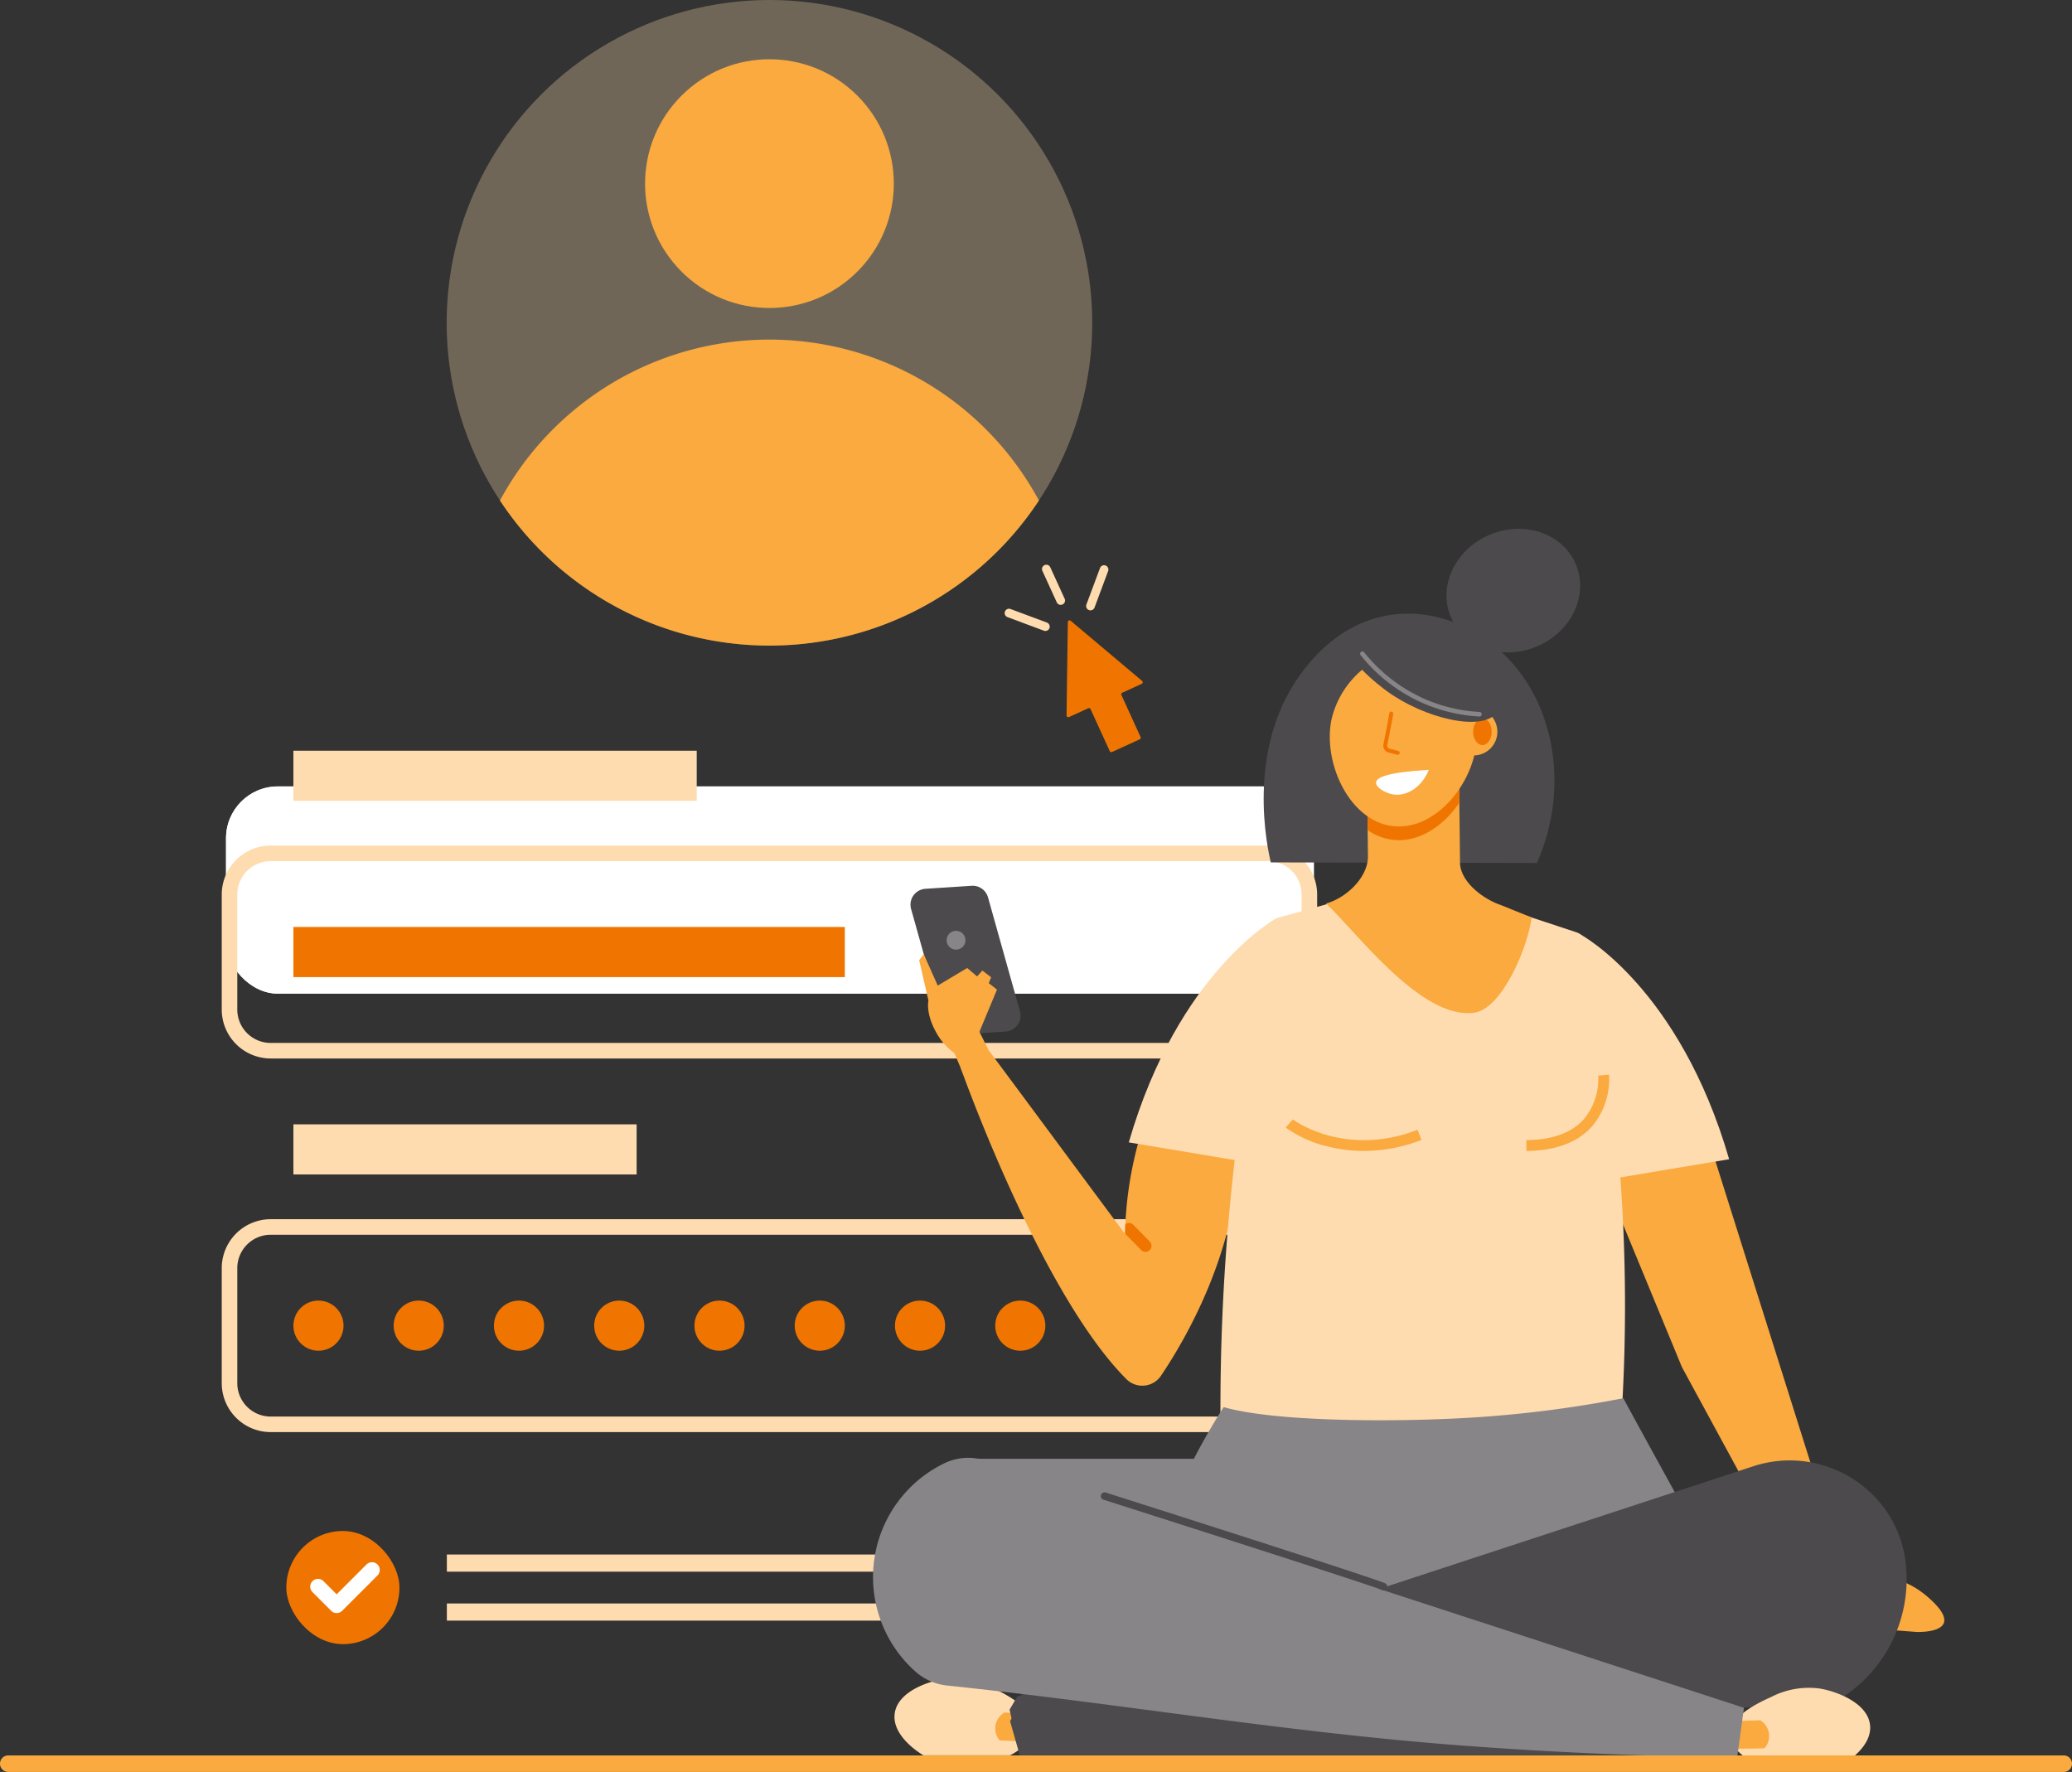 <svg xmlns="http://www.w3.org/2000/svg" width="440" height="376.275" viewBox="0 0 440 376.275"><rect x="0" y="0" width="440" height="376.275" fill="#333333" stroke="none"/><rect width="231" height="44" rx="11" transform="translate(48 167)" fill="#fff"/><rect width="231" height="44" rx="11" transform="translate(48 167)" fill="#fff"/><g transform="translate(94.85)"><circle cx="68.546" cy="68.546" r="68.546" fill="#ffdcaf" opacity="0.3"/><g transform="translate(11.321 72.112)"><path d="M1107.182,1044.693a68.48,68.48,0,0,0,57.225-30.807,65,65,0,0,0-114.449,0A68.479,68.479,0,0,0,1107.182,1044.693Z" transform="translate(-1049.957 -979.713)" fill="#faaa3f"/></g><g transform="translate(31.195 1.642)"><circle cx="26.411" cy="26.411" r="26.411" transform="translate(0 37.351) rotate(-45)" fill="#faaa3f"/></g></g><g transform="translate(47.089 179.563)"><path d="M991.955,1534.565H780.114a10.4,10.4,0,0,1-10.387-10.387v-24.434a10.4,10.4,0,0,1,10.387-10.387H991.955a10.4,10.4,0,0,1,10.387,10.387v24.434A10.4,10.4,0,0,1,991.955,1534.565Zm-211.841-41.907a7.1,7.1,0,0,0-7.087,7.087v24.434a7.1,7.1,0,0,0,7.087,7.087H991.955a7.1,7.1,0,0,0,7.087-7.087v-24.434a7.1,7.1,0,0,0-7.087-7.087Z" transform="translate(-769.727 -1489.358)" fill="#ffdcaf"/></g><g transform="translate(62.307 159.416)"><rect width="85.646" height="10.645" fill="#ffdcaf"/></g><g transform="translate(62.307 196.844)"><rect width="117.098" height="10.645" fill="#f07500"/></g><g transform="translate(47.089 258.902)"><path d="M991.955,1910.873H780.114a10.4,10.4,0,0,1-10.387-10.387v-24.434a10.4,10.4,0,0,1,10.387-10.387H991.955a10.4,10.4,0,0,1,10.387,10.387v24.434A10.4,10.4,0,0,1,991.955,1910.873Zm-211.841-41.907a7.1,7.1,0,0,0-7.087,7.087v24.434a7.1,7.1,0,0,0,7.087,7.087H991.955a7.1,7.1,0,0,0,7.087-7.087v-24.434a7.1,7.1,0,0,0-7.087-7.087Z" transform="translate(-769.727 -1865.666)" fill="#ffdcaf"/></g><g transform="translate(62.307 238.754)"><rect width="72.887" height="10.645" fill="#ffdcaf"/></g><g transform="translate(62.307 276.183)"><circle cx="5.323" cy="5.323" r="5.323" fill="#f07500"/><g transform="translate(21.291)"><circle cx="5.323" cy="5.323" r="5.323" fill="#f07500"/></g><g transform="translate(42.581)"><circle cx="5.323" cy="5.323" r="5.323" fill="#f07500"/></g><g transform="translate(63.872)"><circle cx="5.323" cy="5.323" r="5.323" fill="#f07500"/></g><g transform="translate(85.162)"><circle cx="5.323" cy="5.323" r="5.323" fill="#f07500"/></g><g transform="translate(106.453)"><circle cx="5.323" cy="5.323" r="5.323" fill="#f07500"/></g><g transform="translate(127.744)"><circle cx="5.323" cy="5.323" r="5.323" fill="#f07500"/></g><g transform="translate(149.034)"><circle cx="5.323" cy="5.323" r="5.323" fill="#f07500"/></g><g transform="translate(170.325)"><circle cx="5.323" cy="5.323" r="5.323" fill="#f07500"/></g></g><g transform="translate(94.894 340.5)"><rect width="141.238" height="3.642" fill="#ffdcaf"/></g><g transform="translate(94.894 330.105)"><rect width="158.082" height="3.642" fill="#ffdcaf"/></g><g transform="translate(60.802 325.11)"><rect width="24.027" height="24.027" rx="12.013" fill="#f07500"/></g><g transform="translate(65.827 331.711)"><path d="M864.267,2221.825a1.644,1.644,0,0,1-1.167-.483l-4.013-4.013A1.65,1.65,0,0,1,861.42,2215l2.847,2.847,6.358-6.358a1.65,1.65,0,0,1,2.333,2.333l-7.525,7.525A1.644,1.644,0,0,1,864.267,2221.825Z" transform="translate(-858.604 -2211)" fill="#fff"/></g><g transform="translate(226.485 131.741)"><path d="M1636.336,1287.3l-4.071-8.91a.372.372,0,0,1,.184-.493l4.125-1.885a.372.372,0,0,0,.085-.623l-15.161-12.766a.372.372,0,0,0-.612.28l-.273,19.818a.372.372,0,0,0,.527.343l4.084-1.866a.372.372,0,0,1,.493.184l4.071,8.911a.372.372,0,0,0,.493.184l5.87-2.682A.372.372,0,0,0,1636.336,1287.3Z" transform="translate(-1620.613 -1262.536)" fill="#f07500"/></g><g transform="translate(221.267 119.903)"><path d="M1599.845,1214.933a.92.92,0,0,1-.837-.538l-3.063-6.7a.92.92,0,0,1,1.673-.765l3.063,6.7a.92.92,0,0,1-.836,1.3Z" transform="translate(-1595.862 -1206.39)" fill="#ffdcaf"/></g><g transform="translate(230.649 120.047)"><path d="M1641.281,1216.637a.921.921,0,0,1-.862-1.242l2.879-7.723a.92.92,0,1,1,1.724.642l-2.879,7.723A.92.92,0,0,1,1641.281,1216.637Z" transform="translate(-1640.361 -1207.073)" fill="#ffdcaf"/></g><g transform="translate(213.35 129.267)"><path d="M1566.956,1255.521a.915.915,0,0,1-.321-.058l-7.723-2.879a.92.92,0,1,1,.643-1.724l7.723,2.879a.92.92,0,0,1-.322,1.782Z" transform="translate(-1558.313 -1250.802)" fill="#ffdcaf"/></g><g transform="translate(193.346 107.97)"><g transform="translate(139.706 123.938)"><path d="M2153.214,1739.341l35.046,111.208-5.1.833a3.824,3.824,0,0,1-3.978-1.949l-29-53.391-24.109-58.411Z" transform="translate(-2126.065 -1737.632)" fill="#faaa3f"/></g><g transform="translate(193.263 226.928)"><path d="M2380.084,2226.992l6.342.478s8.076-4.584,16.695,3.107-2.669,7.189-2.669,7.189l-18.227-1.376a2.133,2.133,0,0,1-1.971-2.077Z" transform="translate(-2380.084 -2226.115)" fill="#faaa3f"/></g><g transform="translate(194.558 234.119)"><path d="M2386.813,2261.3a1.42,1.42,0,0,0,.333,2.477c6.192,2.326,8.039,2.2,8.458,1.533.632-1.015-1.291-4.421-4.556-5A5.562,5.562,0,0,0,2386.813,2261.3Z" transform="translate(-2386.228 -2260.224)" fill="#faaa3f"/></g><g transform="translate(10.633 115.093)"><path d="M1558.289,1698.5a80.143,80.143,0,0,0-9.5,36.145c-8.979-12.048-19.944-26.915-28.922-38.963l-6,3.625s16.852,47.767,35.222,66.183a4.789,4.789,0,0,0,7.352-.749c5.5-8.175,16.178-26.737,16.575-48.168.134-7.232-.656-17.338-6.226-19.574C1563.906,1695.841,1560.608,1697.176,1558.289,1698.5Z" transform="translate(-1513.866 -1695.681)" fill="#faaa3f"/></g><g transform="translate(45.554 151.725)"><path d="M1681.233,1869.8a1.243,1.243,0,0,0-1.665-.091c-.032.682-.056,1.345-.072,1.983l3.45,3.508a1.257,1.257,0,0,0,1.8,0,1.307,1.307,0,0,0,0-1.829Z" transform="translate(-1679.497 -1869.428)" fill="#f07500"/></g><g transform="translate(11.72 102.175)"><path d="M1523.409,1643.48c-.3-7.256-1.131-8.961-1.881-9.064-1.034-.142-3.063,2.6-2.36,5.412A4.9,4.9,0,0,0,1523.409,1643.48Z" transform="translate(-1519.023 -1634.411)" fill="#fb9d98"/></g><g transform="translate(0 80.123)"><path d="M1483.651,1560.778l-9.827.639a3.379,3.379,0,0,1-3.473-2.46l-6.79-24.209a3.38,3.38,0,0,1,3.035-4.285l9.828-.639a3.38,3.38,0,0,1,3.473,2.46l6.79,24.209A3.38,3.38,0,0,1,1483.651,1560.778Z" transform="translate(-1463.433 -1529.817)" fill="#4c4a4c"/><g transform="translate(7.678 9.572)"><path d="M1503.794,1576.794a1.995,1.995,0,1,0-1.53,2.371A1.995,1.995,0,0,0,1503.794,1576.794Z" transform="translate(-1499.848 -1575.219)" fill="#888588"/></g></g><g transform="translate(3.728 101.043)"><path d="M1488.686,1648.332l-1.979-4.687a13.182,13.182,0,0,1-3.791-4.244c-.574-1.034-3.006-5.408-1.058-8.928,1.372-2.479,6.842-1.165,8.092-.3.418.29-2.24-.013-2.189.489l6.255,12.429Z" transform="translate(-1481.114 -1629.042)" fill="#faaa3f"/></g><g transform="translate(65.827 78.75)"><path d="M1860.413,1643.182a375.673,375.673,0,0,0-1.785-76.166c-1.322-10.487-3.026-20.411-4.976-29.736a3.679,3.679,0,0,0-2.451-2.736l-34-11.239-29.638,8.257a459.957,459.957,0,0,0-11.9,107.636,193.57,193.57,0,0,0,84.745,3.985Z" transform="translate(-1775.654 -1523.304)" fill="#ffdcaf"/></g><g transform="translate(46.357 86.976)"><path d="M1711.605,1614.683q.488-1.892.957-3.826c4.36-17.992,1.38-34.441,2.167-48.538,0,0-20.89,11.252-31.424,47.641Z" transform="translate(-1683.305 -1562.319)" fill="#ffdcaf"/></g><g transform="translate(142.15 90.553)"><path d="M2141.053,1631.648q-.488-1.892-.957-3.826c-4.361-17.992-1.38-34.441-2.167-48.538,0,0,20.89,11.252,31.424,47.641Z" transform="translate(-2137.657 -1579.284)" fill="#ffdcaf"/></g><g transform="translate(85.277 42.382)"><circle cx="5.033" cy="5.033" r="5.033" fill="#fb9c98"/></g><g transform="translate(87.478 44.583)"><ellipse cx="1.972" cy="2.832" rx="1.972" ry="2.832" fill="#f26d6d"/></g><g transform="translate(75 22.337)"><path d="M1843.388,1256.568c-9.3,2.458-14.657,9.634-16.492,12.162-11.622,16.014-6.885,37.052-6.218,39.831l56.5.13c6.126-13.653,4.6-29.812-3.785-40.72C1866.226,1258.639,1854.42,1253.651,1843.388,1256.568Z" transform="translate(-1819.161 -1255.737)" fill="#4c4a4c"/></g><g transform="translate(109.749)"><ellipse cx="14.413" cy="12.88" rx="14.413" ry="12.88" transform="translate(0 11.122) rotate(-22.695)" fill="#4c4a4c"/></g><g transform="translate(88.245 53.696)"><path d="M1890.883,1425.064l-.2-19.646,19.511-.948.248,21.943c.434,3.973,5.067,7.4,8.861,8.657l6.331,2.559c-.718,6.071-6.184,19.319-12.121,20.216-11.248,1.7-25.179-17.3-31.527-23.168h0C1886.172,1433.509,1890.613,1429.4,1890.883,1425.064Z" transform="translate(-1881.984 -1404.469)" fill="#faaa3f"/></g><g transform="translate(96.942 53.696)"><path d="M1942.84,1413.244l-.1-8.775-19.512.948.141,13.657a11.759,11.759,0,0,0,5.392,2.071C1934.249,1421.761,1939.486,1418.231,1942.84,1413.244Z" transform="translate(-1923.23 -1404.469)" fill="#f07500"/></g><g transform="translate(89.042 29.967)"><path d="M1893.467,1295.553a19.473,19.473,0,0,0-7.379,11.374c-1.781,9.144,3.865,21.454,13.106,22.49,8.842.992,17.042-8.781,17.747-18.078.625-8.238-4.5-17.828-12.04-19.236C1899.6,1291.114,1894.917,1294.5,1893.467,1295.553Z" transform="translate(-1885.76 -1291.924)" fill="#faaa3f"/></g><g transform="translate(98.863 55.501)"><path d="M1932.351,1435.712c-.138,1.046,1.888,2.267,3.547,2.565,2.9.522,6.193-1.509,7.653-5.213C1934.712,1433.581,1932.485,1434.692,1932.351,1435.712Z" transform="translate(-1932.345 -1433.064)" fill="#fff"/></g><g transform="translate(100.402 43.144)"><path d="M1942.712,1377.823a.422.422,0,0,1-.1-.013l-1.814-.456a1.52,1.52,0,0,1-1.122-1.77c.741-3.745,1.2-6.193,1.236-6.549a.421.421,0,0,1,.839.077c-.049.532-.8,4.385-1.249,6.635a.679.679,0,0,0,.5.79l1.814.456a.421.421,0,0,1-.1.829Z" transform="translate(-1939.644 -1368.653)" fill="#f07500"/></g><g transform="translate(114.486 42.302)"><circle cx="5.033" cy="5.033" r="5.033" transform="translate(0 0.162) rotate(-0.923)" fill="#faaa3f"/></g><g transform="translate(119.484 44.583)"><path d="M2034.086,1364.322c.093-1.558-.712-2.93-1.8-3.063s-2.04,1.022-2.133,2.581.712,2.93,1.8,3.063S2033.993,1365.881,2034.086,1364.322Z" transform="translate(-2030.149 -1361.248)" fill="#f07500"/></g><g transform="translate(92.344 23.393)"><path d="M1901.614,1264.494c-1.629,4.091,7.734,11,8.658,11.67,7.976,5.793,20.272,8.716,23.34,4.517,2.255-3.086-.775-9.607-4.266-13.3C1920.856,1258.4,1903.533,1259.674,1901.614,1264.494Z" transform="translate(-1901.424 -1260.743)" fill="#4c4a4c"/></g><g transform="translate(95.463 30.346)"><path d="M1941.572,1307.556h-.027a34.482,34.482,0,0,1-12.73-3.183,34.92,34.92,0,0,1-12.492-9.866.485.485,0,0,1,.76-.6,33.94,33.94,0,0,0,12.142,9.59,33.517,33.517,0,0,0,12.374,3.093.485.485,0,0,1-.026.97Z" transform="translate(-1916.218 -1293.72)" fill="#888588"/></g><g transform="translate(4.847 97.588)"><path d="M1495.965,1626.793l3.979-9.555-1.74-1.367.5-1.245-1.868-1.435-1.11,1.245-2.111-1.787-7.188,4.294,9.408,9.849" transform="translate(-1486.422 -1612.651)" fill="#faaa3f"/></g><g transform="translate(1.843 94.669)"><path d="M1474.137,1608.6l-1.961-8.538.98-1.258,3.039,6.83Z" transform="translate(-1472.176 -1598.806)" fill="#faaa3f"/></g></g><g transform="translate(238.221 296.916)"><path d="M1782.773,2045.967a249.1,249.1,0,0,1-33.019,4.16c-16.1.941-41.2.829-51.853-2.279a142.617,142.617,0,0,0-10.142,18.955,144.156,144.156,0,0,0-11.461,43.316l0,.057c-.277,4.444,2.651,8.233,6.363,8.233l121.336-10.091,7.819-9.388C1803.039,2082.732,1791.726,2062.456,1782.773,2045.967Z" transform="translate(-1676.275 -2045.967)" fill="#888588"/></g><g transform="translate(216.914 351.707)"><rect width="143.964" height="21.032" fill="#4c4a4c"/></g><g transform="translate(205.326 309.777)"><rect width="60.357" height="20.269" fill="#888588"/></g><g transform="translate(189.947 356.329)"><path d="M1453.433,2344.175h18.433a10.84,10.84,0,0,0,1.607-.983c1.5-1.11,3.454-2.562,3.646-4.612.391-4.146-6.729-7.623-8.44-8.459a17.516,17.516,0,0,0-10.39-2.231c-3.578.469-10.3,2.677-10.934,7.407C1446.851,2339.048,1450.45,2342.345,1453.433,2344.175Z" transform="translate(-1447.307 -2327.765)" fill="#ffdcaf"/></g><g transform="translate(211.342 363.644)"><path d="M1559.928,2363.044l-9.16-.585a4.019,4.019,0,0,0-1.917,2.668,4.064,4.064,0,0,0,.841,3.253l8.947.452Z" transform="translate(-1548.784 -2362.459)" fill="#faaa3f"/></g><g transform="translate(214.505 310.124)"><path d="M1565.3,2161.111l-1.519,2.882c.831,2.937,1.216,4.3,2.048,7.234,0,0,90.281-4.963,173.7-11.67a30,30,0,0,0,14.547-28.09q-.05-.628-.125-1.25c-1.885-15.5-17.666-25.181-32.367-20.359Z" transform="translate(-1563.785 -2108.613)" fill="#4c4a4c"/></g><g transform="translate(367.256 358.365)"><path d="M2291.572,2352.205H2314.5c2.14-1.765,3.917-4.126,3.654-6.788-.469-4.75-7.109-7.2-10.668-7.794a17.515,17.515,0,0,0-10.462,1.857c-1.739.774-8.977,3.995-8.732,8.151C2288.413,2349.591,2290.148,2351.064,2291.572,2352.205Z" transform="translate(-2288.291 -2337.422)" fill="#ffdcaf"/></g><g transform="translate(364.638 365.309)"><path d="M2275.879,2370.61l9.175-.256a3.918,3.918,0,0,1,.867,5.956l-8.957.131Q2276.421,2373.526,2275.879,2370.61Z" transform="translate(-2275.879 -2370.354)" fill="#faaa3f"/></g><g transform="translate(214.388 350.166)"><path d="M1668.343,2315.354a276.533,276.533,0,0,1-67.08-16.823l-36.376,10.073-1.652,2.808q1.039,4.458,2.079,8.917s45.509-1.18,101.868-2.868C1667.588,2316.745,1667.979,2316.038,1668.343,2315.354Z" transform="translate(-1563.235 -2298.53)" fill="#4c4a4c"/></g><g transform="translate(185.398 309.573)"><path d="M1610.677,2159.084l-160.867-52.439a11.789,11.789,0,0,0-9.035.556,26.859,26.859,0,0,0-6.148,44.091,11.957,11.957,0,0,0,6.8,3.056c37.756,3.967,72,9.95,109.848,12.783,33.222,2.487,57.961,2.444,57.961,2.444Z" transform="translate(-1425.734 -2106)" fill="#888588"/></g><g transform="translate(233.718 316.89)"><path d="M1714.975,2161.533a.8.8,0,0,1-.4-.11c-1.757-.821-43.225-14.1-59.1-19.158a.8.8,0,0,1,.485-1.522c17.589,5.607,58.593,18.715,59.478,19.338a.8.8,0,0,1-.46,1.452Zm-.459-.145c.011.007.025.018.045.029Z" transform="translate(-1654.916 -2140.705)" fill="#4c4a4c"/></g><g transform="translate(273.01 237.713)"><path d="M1857.894,1771.853a31.274,31.274,0,0,1-7.774-.972,24.812,24.812,0,0,1-8.837-4.007l1.551-1.71c.1.087,10.914,8.191,26.473,2.2l.83,2.154A33.906,33.906,0,0,1,1857.894,1771.853Z" transform="translate(-1841.283 -1765.164)" fill="#faaa3f"/></g><g transform="translate(324.122 228.188)"><path d="M2083.729,1736.213l-.022-2.308c5.5-.052,9.608-1.54,12.2-4.42a13.338,13.338,0,0,0,3.059-9.269l2.3-.23a15.472,15.472,0,0,1-3.618,11.02C2094.6,1734.4,2089.921,1736.154,2083.729,1736.213Z" transform="translate(-2083.707 -1719.985)" fill="#faaa3f"/></g><path d="M984.631,2409.239H548.139a1.754,1.754,0,1,1,0-3.508H984.631a1.754,1.754,0,0,1,0,3.508Z" transform="translate(-546.385 -2032.964)" fill="#faaa3f"/></svg>